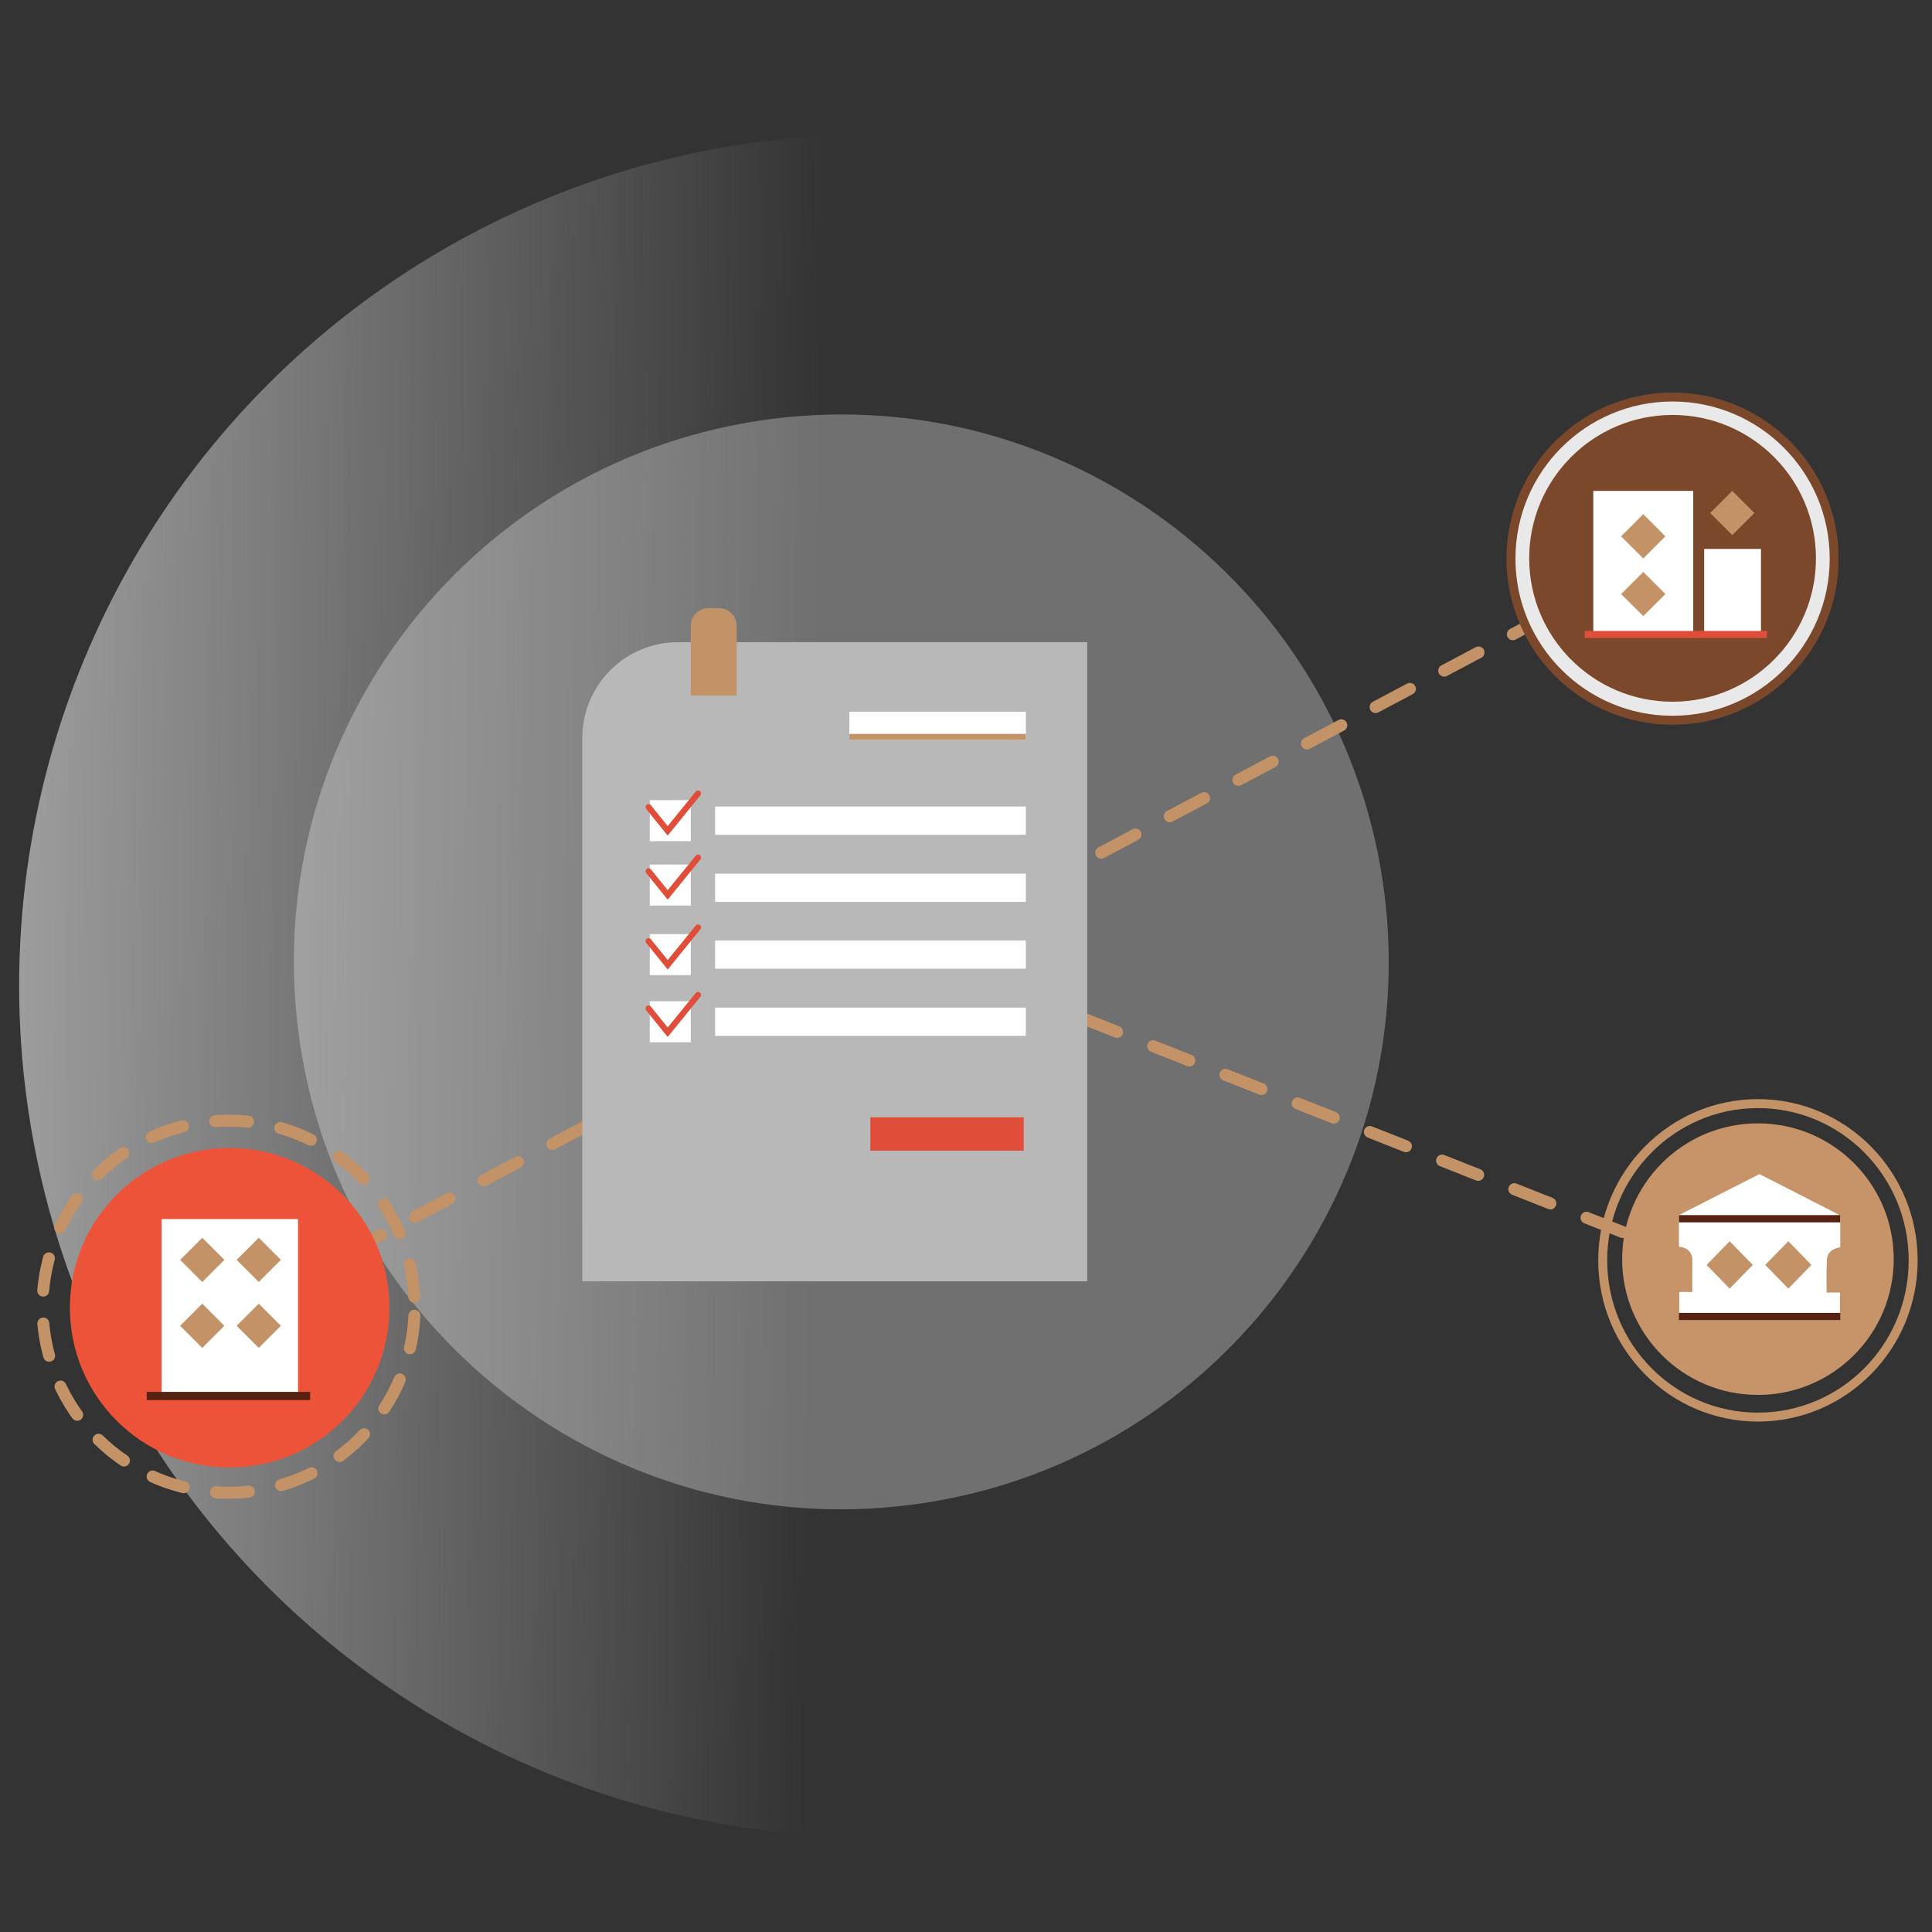 <?xml version="1.0" encoding="utf-8"?>
<!-- Generator: Adobe Illustrator 26.1.0, SVG Export Plug-In . SVG Version: 6.00 Build 0)  -->
<svg version="1.1" id="Слой_1" xmlns="http://www.w3.org/2000/svg" xmlns:xlink="http://www.w3.org/1999/xlink" x="0px" y="0px"
	 viewBox="0 0 636 636" style="enable-background:new 0 0 636 636;" xml:space="preserve">
<rect x="0" y="0" width="636" height="636" fill="#333333" stroke="none"/>
<style type="text/css">
	.st0{clip-path:url(#SVGID_00000085225532714114011170000008028365415875968397_);fill:none;}
	
		.st1{clip-path:url(#SVGID_00000085225532714114011170000008028365415875968397_);fill:url(#SVGID_00000155119527800447290630000012513450215859892151_);fill-opacity:0.78;}
	
		.st2{opacity:0.3;clip-path:url(#SVGID_00000085225532714114011170000008028365415875968397_);fill:#FFFFFF;enable-background:new    ;}
	
		.st3{clip-path:url(#SVGID_00000085225532714114011170000008028365415875968397_);fill:none;stroke:#C39367;stroke-width:3.933;stroke-linecap:round;stroke-dasharray:12.784,12.784;}
	.st4{clip-path:url(#SVGID_00000085225532714114011170000008028365415875968397_);fill:#B8B8B8;}
	.st5{clip-path:url(#SVGID_00000085225532714114011170000008028365415875968397_);fill:#FFFFFF;}
	
		.st6{clip-path:url(#SVGID_00000085225532714114011170000008028365415875968397_);fill:none;stroke:#E04E39;stroke-width:1.967;stroke-linecap:round;}
	.st7{clip-path:url(#SVGID_00000085225532714114011170000008028365415875968397_);fill:#C69468;}
	.st8{clip-path:url(#SVGID_00000085225532714114011170000008028365415875968397_);fill:none;stroke:#C39367;stroke-width:2.95;}
	.st9{clip-path:url(#SVGID_00000085225532714114011170000008028365415875968397_);fill:#E04E39;}
	.st10{clip-path:url(#SVGID_00000085225532714114011170000008028365415875968397_);}
	.st11{clip-path:url(#SVGID_00000116203845791669859870000009166111229766863258_);}
	.st12{fill:#FFFFFF;}
	.st13{fill:#C39367;}
	.st14{fill:#562212;}
	.st15{clip-path:url(#SVGID_00000085225532714114011170000008028365415875968397_);fill:#ED5338;}
	.st16{clip-path:url(#SVGID_00000085225532714114011170000008028365415875968397_);fill:#C39367;}
	.st17{clip-path:url(#SVGID_00000085225532714114011170000008028365415875968397_);fill:#562212;}
	
		.st18{clip-path:url(#SVGID_00000085225532714114011170000008028365415875968397_);fill:none;stroke:#C39367;stroke-width:3.933;stroke-linecap:round;stroke-miterlimit:10;stroke-dasharray:10.817,10.817;}
	.st19{clip-path:url(#SVGID_00000085225532714114011170000008028365415875968397_);fill:#E9E9E9;stroke:#7B482C;stroke-width:2.95;}
	.st20{clip-path:url(#SVGID_00000085225532714114011170000008028365415875968397_);fill:#7B482C;}
</style>
<g>
	<defs>
		<rect id="SVGID_1_" x="-0.6" y="-0.3" width="635.1" height="635.1"/>
	</defs>
	<clipPath id="SVGID_00000022541275025314375670000006492300500850044577_">
		<use xlink:href="#SVGID_1_"  style="overflow:visible;"/>
	</clipPath>
	
		<rect x="6" y="81.6" style="clip-path:url(#SVGID_00000022541275025314375670000006492300500850044577_);fill:none;" width="625.4" height="432.7"/>
	
		<linearGradient id="SVGID_00000072969889207381340060000014743735866752018580_" gradientUnits="userSpaceOnUse" x1="-5.916" y1="314.826" x2="641.784" y2="305.942" gradientTransform="matrix(1 0 0 -1 0 635.276)">
		<stop  offset="0" style="stop-color:#C1C1C1"/>
		<stop  offset="0.423" style="stop-color:#C1C1C1;stop-opacity:0"/>
	</linearGradient>
	
		<ellipse style="clip-path:url(#SVGID_00000022541275025314375670000006492300500850044577_);fill:url(#SVGID_00000072969889207381340060000014743735866752018580_);fill-opacity:0.78;" cx="286.5" cy="324.5" rx="280.2" ry="280.2"/>
	
		<path style="opacity:0.3;clip-path:url(#SVGID_00000022541275025314375670000006492300500850044577_);fill:#FFFFFF;enable-background:new    ;" d="
		M456.2,298.2c-10.2-99-98.7-171-197.7-160.8c-99,10.2-171,98.7-160.8,197.7c10.2,99,98.7,171,197.7,160.8
		C394.4,485.7,466.4,397.2,456.2,298.2z"/>
	
		<path style="clip-path:url(#SVGID_00000022541275025314375670000006492300500850044577_);fill:none;stroke:#C39367;stroke-width:3.933;stroke-linecap:round;stroke-dasharray:12.784,12.784;" d="
		M509.3,202.8L115.1,412"/>
	
		<path style="clip-path:url(#SVGID_00000022541275025314375670000006492300500850044577_);fill:none;stroke:#C39367;stroke-width:3.933;stroke-linecap:round;stroke-dasharray:12.784,12.784;" d="
		M581.7,424.4L294.5,310.7"/>
	<path style="clip-path:url(#SVGID_00000022541275025314375670000006492300500850044577_);fill:#B8B8B8;" d="M191.7,242.9
		c0-17.4,14.1-31.5,31.5-31.5h134.7v210.4H191.7V242.9z"/>
	
		<rect x="235.4" y="265.5" style="clip-path:url(#SVGID_00000022541275025314375670000006492300500850044577_);fill:#B8B8B8;" width="102.3" height="78.7"/>
	
		<rect x="235.4" y="265.5" style="clip-path:url(#SVGID_00000022541275025314375670000006492300500850044577_);fill:#FFFFFF;" width="102.3" height="9.3"/>
	
		<rect x="235.4" y="287.6" style="clip-path:url(#SVGID_00000022541275025314375670000006492300500850044577_);fill:#FFFFFF;" width="102.3" height="9.3"/>
	
		<rect x="235.4" y="309.6" style="clip-path:url(#SVGID_00000022541275025314375670000006492300500850044577_);fill:#FFFFFF;" width="102.3" height="9.3"/>
	
		<rect x="235.4" y="331.7" style="clip-path:url(#SVGID_00000022541275025314375670000006492300500850044577_);fill:#FFFFFF;" width="102.3" height="9.3"/>
	
		<rect x="279.6" y="234.3" style="clip-path:url(#SVGID_00000022541275025314375670000006492300500850044577_);fill:#FFFFFF;" width="58.1" height="9.3"/>
	
		<rect x="213.9" y="263.4" style="clip-path:url(#SVGID_00000022541275025314375670000006492300500850044577_);fill:#FFFFFF;" width="13.5" height="13.5"/>
	
		<rect x="213.9" y="284.6" style="clip-path:url(#SVGID_00000022541275025314375670000006492300500850044577_);fill:#FFFFFF;" width="13.5" height="13.5"/>
	
		<rect x="213.9" y="307.5" style="clip-path:url(#SVGID_00000022541275025314375670000006492300500850044577_);fill:#FFFFFF;" width="13.5" height="13.5"/>
	
		<rect x="213.9" y="329.6" style="clip-path:url(#SVGID_00000022541275025314375670000006492300500850044577_);fill:#FFFFFF;" width="13.5" height="13.5"/>
	
		<path style="clip-path:url(#SVGID_00000022541275025314375670000006492300500850044577_);fill:none;stroke:#E04E39;stroke-width:1.967;stroke-linecap:round;" d="
		M213.5,265.7l6.3,7.8l10-12.3"/>
	
		<path style="clip-path:url(#SVGID_00000022541275025314375670000006492300500850044577_);fill:none;stroke:#E04E39;stroke-width:1.967;stroke-linecap:round;" d="
		M213.5,309.8l6.3,7.8l10-12.3"/>
	
		<path style="clip-path:url(#SVGID_00000022541275025314375670000006492300500850044577_);fill:none;stroke:#E04E39;stroke-width:1.967;stroke-linecap:round;" d="
		M213.5,332l6.3,7.8l10-12.3"/>
	
		<path style="clip-path:url(#SVGID_00000022541275025314375670000006492300500850044577_);fill:none;stroke:#E04E39;stroke-width:1.967;stroke-linecap:round;" d="
		M213.5,286.8l6.3,7.8l10-12.3"/>
	
		<circle style="clip-path:url(#SVGID_00000022541275025314375670000006492300500850044577_);fill:#C69468;" cx="578.7" cy="414.5" r="44.7"/>
	
		<path style="clip-path:url(#SVGID_00000022541275025314375670000006492300500850044577_);fill:none;stroke:#C39367;stroke-width:2.95;" d="
		M578.7,363.3c28.2,0,51.1,23.1,51.1,51.6s-22.9,51.6-51.1,51.6c-28.2,0-51.1-23.1-51.1-51.6S550.5,363.3,578.7,363.3z"/>
	
		<rect x="286.5" y="367.8" style="clip-path:url(#SVGID_00000022541275025314375670000006492300500850044577_);fill:#E04E39;" width="50.5" height="11"/>
	<g style="clip-path:url(#SVGID_00000022541275025314375670000006492300500850044577_);">
		<defs>
			<rect id="SVGID_00000118376695062994083330000005044019544071364530_" x="552.7" y="386.4" width="53.1" height="48.2"/>
		</defs>
		<clipPath id="SVGID_00000124148568329686872600000003481743729942542214_">
			<use xlink:href="#SVGID_00000118376695062994083330000005044019544071364530_"  style="overflow:visible;"/>
		</clipPath>
		<g style="clip-path:url(#SVGID_00000124148568329686872600000003481743729942542214_);">
			<path class="st12" d="M552.8,434.6v-9.3h4.3v-10.6c0,0,0.3-3.8-4.4-4.3V400l26.5-13.5l26.6,13.6v10.5c0,0-4.2,0.4-4.4,4
				c-0.2,3.6-0.1,10.9-0.1,10.9h4.4v9.1L552.8,434.6z"/>
			<path class="st13" d="M577,416.4l-7.6-7.8l-7.6,7.8l7.6,7.8L577,416.4z"/>
			<path class="st13" d="M596.3,416.4l-7.6-7.8l-7.6,7.8l7.6,7.8L596.3,416.4z"/>
			<rect x="552.7" y="400" class="st14" width="53.1" height="2.4"/>
			<rect x="552.7" y="432.2" class="st14" width="53.1" height="2.4"/>
		</g>
	</g>
	
		<circle style="clip-path:url(#SVGID_00000022541275025314375670000006492300500850044577_);fill:#ED5338;" cx="75.6" cy="430.5" r="52.6"/>
	
		<rect x="53.2" y="401.3" style="clip-path:url(#SVGID_00000022541275025314375670000006492300500850044577_);fill:#FFFFFF;" width="44.9" height="58.3"/>
	
		<rect x="61.5" y="409.6" transform="matrix(0.707 -0.707 0.707 0.707 -273.764 168.639)" style="clip-path:url(#SVGID_00000022541275025314375670000006492300500850044577_);fill:#C39367;" width="10.3" height="10.3"/>
	
		<rect x="61.5" y="431.3" transform="matrix(0.707 -0.707 0.707 0.707 -289.111 174.996)" style="clip-path:url(#SVGID_00000022541275025314375670000006492300500850044577_);fill:#C39367;" width="10.3" height="10.3"/>
	
		<rect x="80.1" y="409.6" transform="matrix(0.707 -0.707 0.707 0.707 -268.32 181.782)" style="clip-path:url(#SVGID_00000022541275025314375670000006492300500850044577_);fill:#C39367;" width="10.3" height="10.3"/>
	
		<rect x="80.1" y="431.3" transform="matrix(0.707 -0.707 0.707 0.707 -283.667 188.139)" style="clip-path:url(#SVGID_00000022541275025314375670000006492300500850044577_);fill:#C39367;" width="10.3" height="10.3"/>
	
		<rect x="48.3" y="458.2" style="clip-path:url(#SVGID_00000022541275025314375670000006492300500850044577_);fill:#562212;" width="53.8" height="2.7"/>
	
		<path style="clip-path:url(#SVGID_00000022541275025314375670000006492300500850044577_);fill:none;stroke:#C39367;stroke-width:3.933;stroke-linecap:round;stroke-miterlimit:10;stroke-dasharray:10.817,10.817;" d="
		M136.4,426.9c-1.8-33.8-30.6-59.7-64.4-57.9c-33.8,1.8-59.7,30.6-57.9,64.4c1.8,33.8,30.6,59.7,64.4,57.9
		C112.3,489.5,138.2,460.7,136.4,426.9z"/>
	
		<circle style="clip-path:url(#SVGID_00000022541275025314375670000006492300500850044577_);fill:#E9E9E9;stroke:#7B482C;stroke-width:2.95;" cx="550.6" cy="183.9" r="53.2"/>
	
		<circle style="clip-path:url(#SVGID_00000022541275025314375670000006492300500850044577_);fill:#7B482C;" cx="550.6" cy="183.8" r="47.2"/>
	
		<rect x="524.5" y="161.6" style="clip-path:url(#SVGID_00000022541275025314375670000006492300500850044577_);fill:#FFFFFF;" width="32.9" height="46.6"/>
	
		<rect x="561" y="180.7" style="clip-path:url(#SVGID_00000022541275025314375670000006492300500850044577_);fill:#FFFFFF;" width="18.7" height="27.5"/>
	
		<rect x="565.2" y="163.7" transform="matrix(0.707 -0.707 0.707 0.707 47.633 452.74)" style="clip-path:url(#SVGID_00000022541275025314375670000006492300500850044577_);fill:#C39367;" width="10.3" height="10.3"/>
	
		<rect x="535.9" y="171.4" transform="matrix(0.707 -0.707 0.707 0.707 33.604 434.263)" style="clip-path:url(#SVGID_00000022541275025314375670000006492300500850044577_);fill:#C39367;" width="10.3" height="10.3"/>
	
		<rect x="535.9" y="190.4" transform="matrix(0.707 -0.707 0.707 0.707 20.182 439.822)" style="clip-path:url(#SVGID_00000022541275025314375670000006492300500850044577_);fill:#C39367;" width="10.3" height="10.3"/>
	
		<rect x="521.7" y="207.7" style="clip-path:url(#SVGID_00000022541275025314375670000006492300500850044577_);fill:#E04E39;" width="60" height="2.3"/>
	
		<rect x="279.6" y="241.6" style="clip-path:url(#SVGID_00000022541275025314375670000006492300500850044577_);fill:#C39367;" width="58.1" height="2"/>
	<path style="clip-path:url(#SVGID_00000022541275025314375670000006492300500850044577_);fill:#C39367;" d="M227.4,206.1
		c0-3.3,2.6-5.9,5.9-5.9h3.3c3.3,0,5.9,2.6,5.9,5.9V229h-15.1V206.1z"/>
</g>
</svg>
